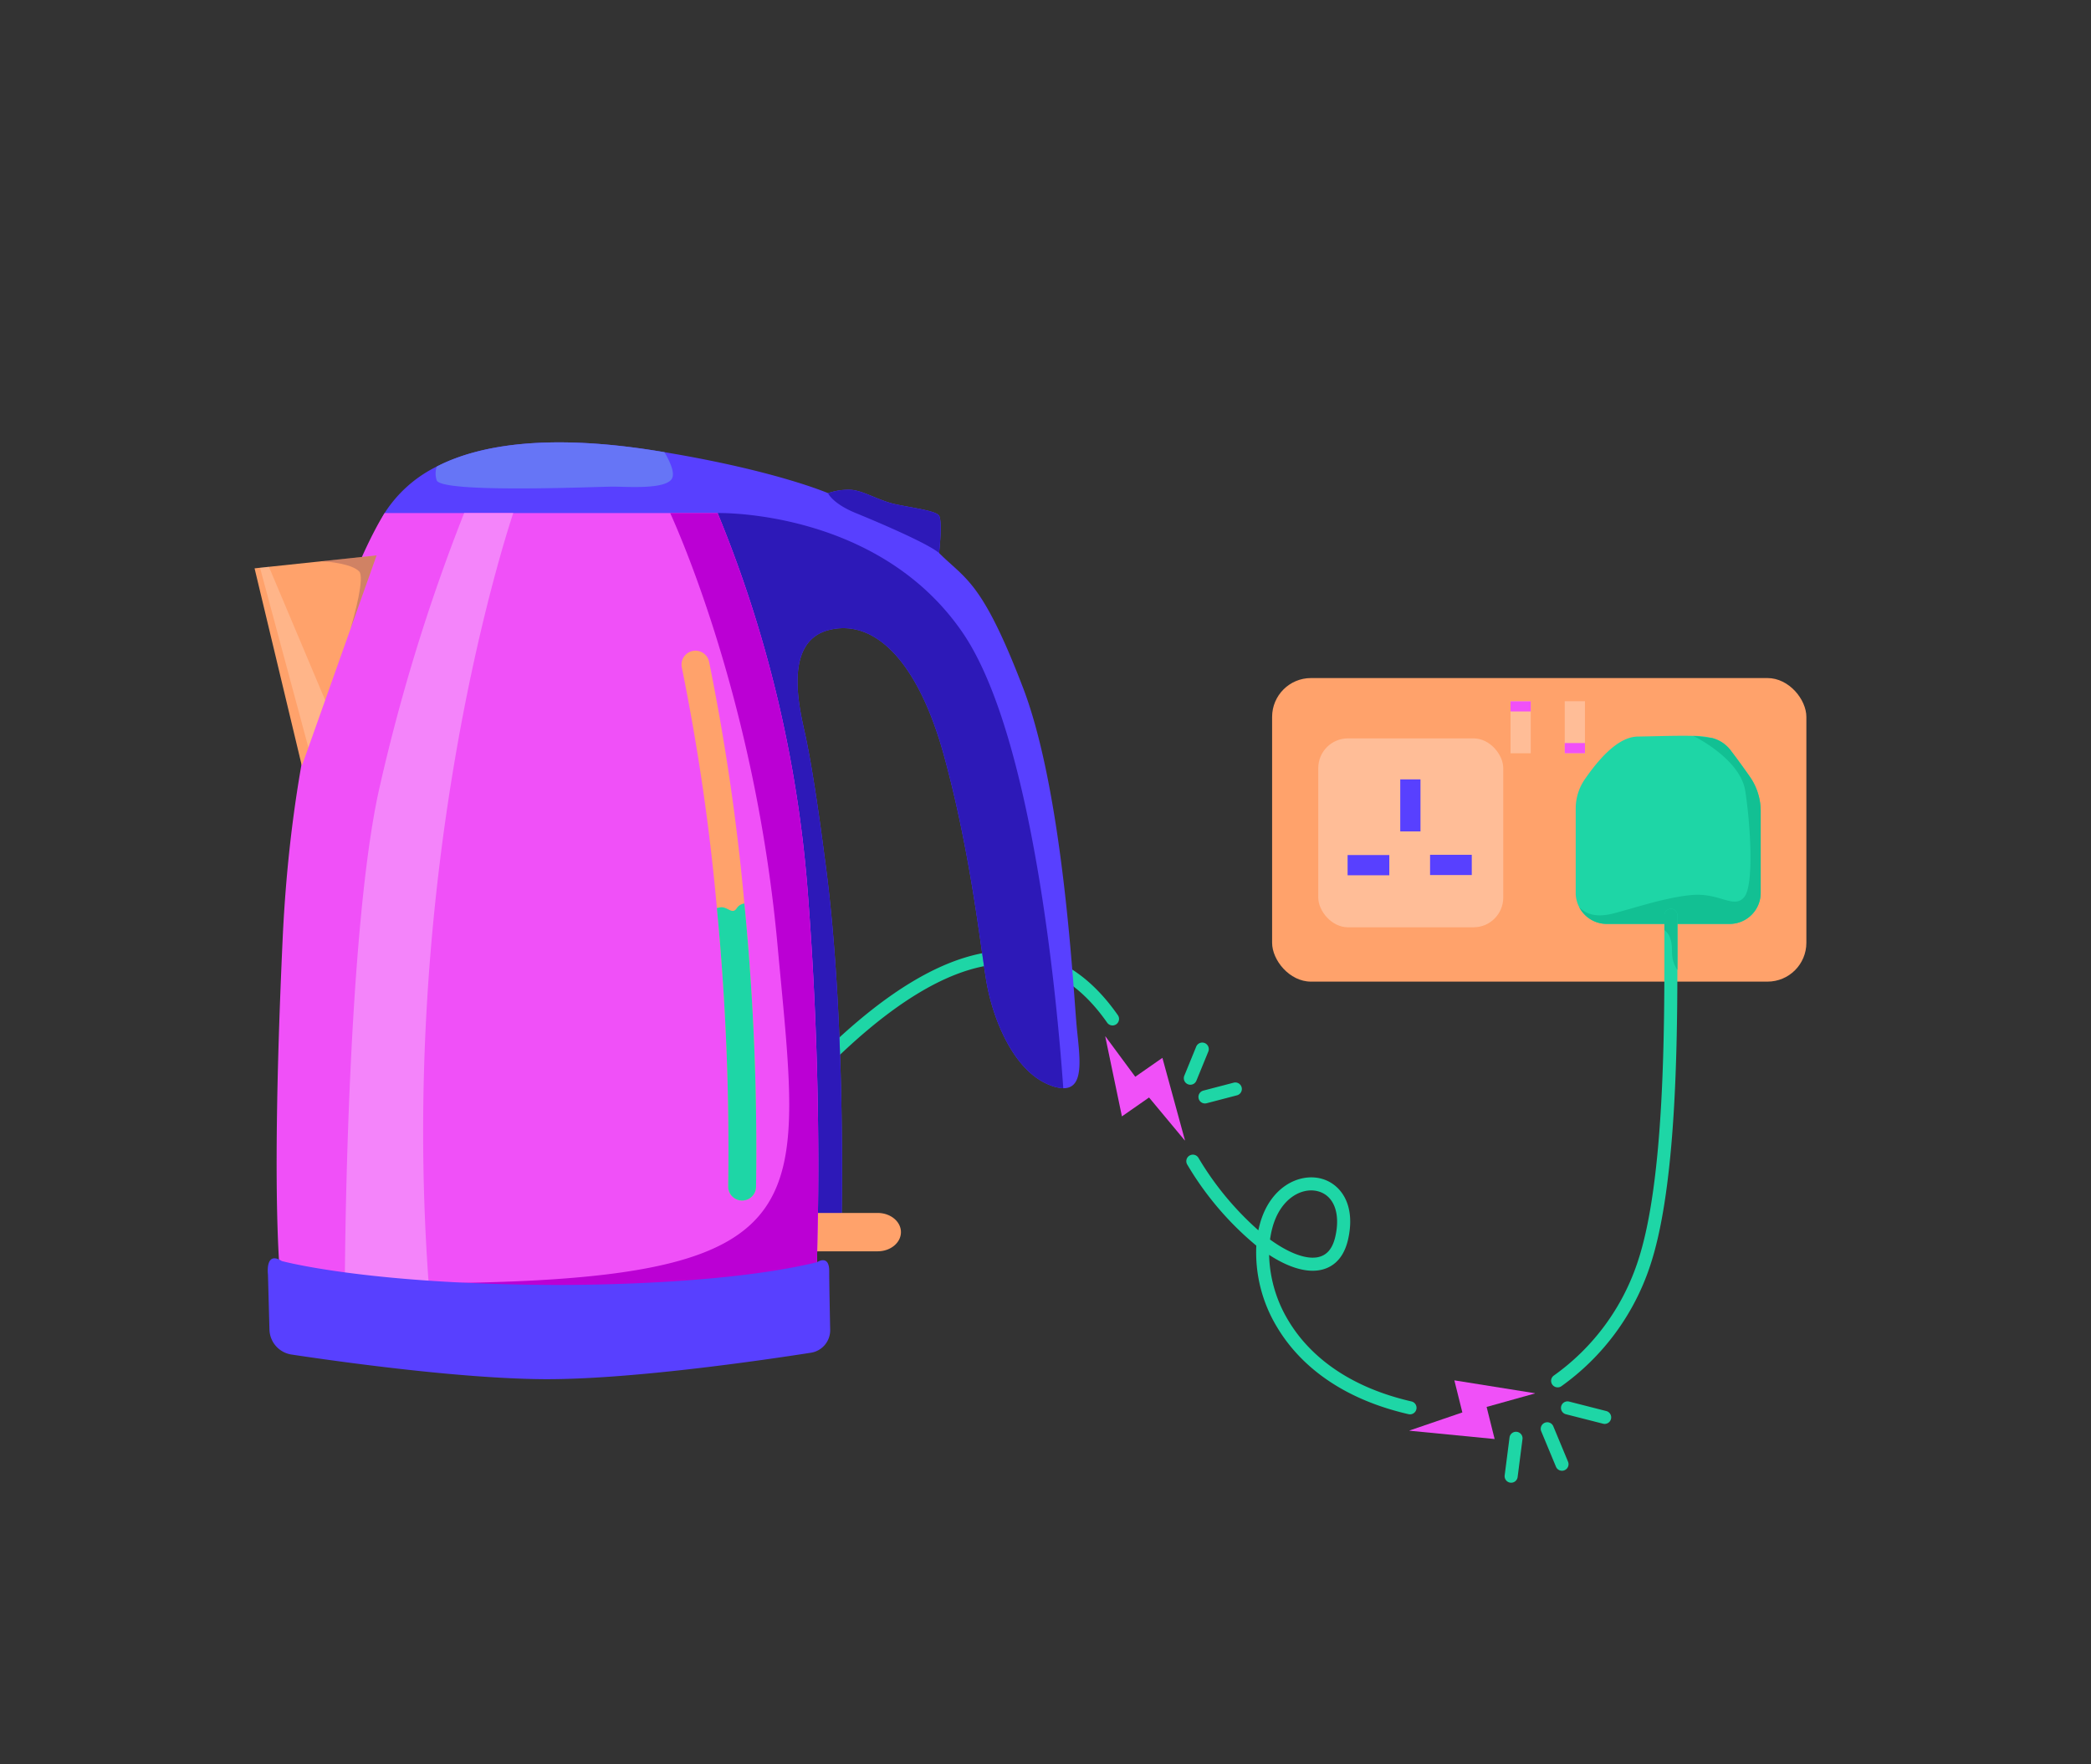 <svg xmlns="http://www.w3.org/2000/svg" viewBox="0 0 320 270" role="img" aria-labelledby="title-switching-point-cash" class="svg logo-benefit replaced-svg">
    <rect x="0" y="0" width="320" height="270" fill="#333333" stroke="none"/>
    <title id="title-switching-point-cash">A kettle plugged into an outlet</title>
    <g fill="#1ed6a6">
        <path d="m122.667 166.948a1 1 0 0 1 -.731-1.683c12.855-13.767 24.187-20.407 33.69-19.73 6 .426 11.198 3.731 15.449 9.822a1 1 0 0 1 -1.64 1.145c-3.889-5.572-8.582-8.59-13.951-8.971-8.873-.63-19.664 5.796-32.087 19.1a.997.997 0 0 1 -.73.318z"></path>
        <path d="m215.782 216.442a1.016 1.016 0 0 1 -.225-.025c-11.646-2.68-17.355-8.699-20.093-13.276a22.026 22.026 0 0 1 -3.201-12.516 47.474 47.474 0 0 1 -10.576-12.417 1 1 0 0 1 1.708-1.04 46.467 46.467 0 0 0 9.181 11.112q.1-.483.229-.957c1.543-5.658 5.957-7.812 9.326-6.97 2.969.744 5.41 3.92 4.171 9.337-.781 3.417-2.841 4.442-4.432 4.7-2.175.352-4.838-.52-7.649-2.353a20.367 20.367 0 0 0 2.958 10.076c2.539 4.244 7.866 9.832 18.825 12.354a1 1 0 0 1 -.223 1.975zm-21.419-26.752c2.852 2.067 5.41 3.015 7.187 2.726 1.452-.236 2.369-1.274 2.802-3.171.824-3.604-.239-6.333-2.708-6.952-2.447-.616-5.702 1.125-6.91 5.556a14.221 14.221 0 0 0 -.372 1.841z"></path>
        <path d="m239.044 225.076a1 1 0 0 1 -.924-.617l-2.254-5.421a1 1 0 1 1 1.847-.768l2.254 5.421a1.001 1.001 0 0 1 -.923 1.384z"></path>
        <path d="m231.263 226.906a.945.945 0 0 1 -.128-.008 1 1 0 0 1 -.865-1.119l.747-5.823a1 1 0 0 1 1.983.254l-.747 5.823a1 1 0 0 1 -.99.873z"></path>
    </g>
    <path d="m162.722 166.533a6.143 6.143 0 0 1 -2.085-.486c-5.62-2.187-8.741-10.302-9.679-15.82-.934-5.518-2.392-19.567-6.452-34.449s-10.822-21.128-17.691-19.358-4.554 11.662-3.646 15.717c1.454 6.481 3.015 18.928 3.015 18.928 3.407 24.373 2.592 56.784 2.592 56.784l-8.072-2.972-2.341-12.6-.004-.013-16.672-89.685s-49.706 6.861-42.824-4.068a19.86 19.86 0 0 1 7.974-7.112 25.623 25.623 0 0 1 2.759-1.224c8.195-3.096 19.175-3.049 30.769-1.194.358.056.712.115 1.062.175.085.013.171.03.256.043 17.141 2.844 25.043 6.272 25.043 6.272a9.463 9.463 0 0 1 3.262-.52c1.983 0 4.409 1.663 7.159 2.239 2.746.571 5.876.955 6.515 1.659s.051 5.778.051 5.778c4.059 4.059 6.55 4.217 12.835 20.582 6.281 16.365 7.735 46.998 8.255 52.2.444 4.434 1.185 9.171-2.081 9.125z" fill="#5840ff"></path>
    <path d="m162.721 166.535a6.146 6.146 0 0 1 -2.085-.486c-5.62-2.188-8.741-10.302-9.679-15.82-.934-5.518-2.392-19.567-6.452-34.449s-10.822-21.128-17.691-19.358-4.554 11.662-3.646 15.717c1.454 6.481 3.015 18.928 3.015 18.928 3.407 24.373 2.592 56.784 2.592 56.784l-8.072-2.972-2.341-12.6-.004-.013-8.541-93.753s24.523-.623 37.489 18.288c10.818 15.781 14.493 56.635 15.415 69.734z" fill="#2d19b8"></path>
    <path d="m143.712 84.627c-1.714-1.454-9.01-4.588-12.673-6.08-3.667-1.492-4.315-3.074-4.315-3.074a9.46 9.46 0 0 1 3.262-.52c1.983 0 4.409 1.663 7.159 2.239 2.746.571 5.876.955 6.515 1.659s.051 5.777.051 5.777z" fill="#2d19b8"></path>
    <path d="m102.932 73.002c-.524 1.991-6.925 1.467-9.129 1.467s-26.019 1.053-26.966-.942a3.358 3.358 0 0 1 0-2.128 25.623 25.623 0 0 1 2.759-1.224c8.195-3.096 19.175-3.049 30.769-1.194.358.056.712.115 1.062.175.085.013.171.03.256.043.806 1.356 1.492 2.874 1.249 3.804z" fill="#6675f6"></path>
    <path d="m123.273 185.623h11.049c1.964 0 3.555 1.314 3.555 2.935 0 1.621-1.592 2.935-3.555 2.935h-11.049c-2.251 0-3.935-1.705-3.483-3.525a3.46 3.46 0 0 1 3.483-2.345z" fill="#ffa26b"></path>
    <path d="m125.024 193.162-1.028 7.398-60.455-1.539-20.293-.516s-2.055-9.863 0-54.652c2.051-44.793 15.615-65.342 15.615-65.342h50.955a189.977 189.977 0 0 1 13.764 57.53 541.544 541.544 0 0 1 1.441 57.121z" fill="#f050f8"></path>
    <path d="m65.608 196.455-12.826-1.185s.2-51.104 5.13-73.993a286.349 286.349 0 0 1 13.12-42.764h7.513c-2.285 6.95-17.504 56.02-12.937 117.942z" fill="#f484fa"></path>
    <path d="m115.703 181.628a2.134 2.134 0 0 1 -2.132 2.098h-.034a2.139 2.139 0 0 1 -2.098-2.17 383.651 383.651 0 0 0 -1.731-42.589 335.957 335.957 0 0 0 -5.36-36.794 2.132 2.132 0 1 1 4.162-.93 339.469 339.469 0 0 1 5.407 37.024 387.987 387.987 0 0 1 1.787 43.361z" fill="#ffa26b"></path>
    <path d="m57.631 84.993-3.987 11.232a.015.015 0 0 0 -.004.013l-3.876 10.916-2.571 7.245-.998 2.806-7.236-30.228.832-.09.2-.021 1.164-.124 8.093-.857z" fill="#ffa26b"></path>
    <path d="m53.644 96.224c.64-2.2 2.183-7.876 1.322-8.775-1.13-1.181-4.695-1.497-5.718-1.565l8.383-.891z" fill="#180048" opacity=".2"></path>
    <path d="m49.764 107.153-2.571 7.244-7.403-27.511.201-.021 1.164-.124z" fill="#fff" opacity=".2"></path>
    <path d="m125.024 193.162-1.028 7.398-60.455-1.539c-9.138-1.326-9.841-2.392 7.325-2.699 55.368-.989 51.744-12.195 48.119-51.744-3.253-35.515-14.216-61.197-16.421-66.067h7.253a189.977 189.977 0 0 1 13.764 57.53 541.544 541.544 0 0 1 1.441 57.121z" fill="#bb00d4"></path>
    <path d="m43.119 192.98s12.504 3.439 40.266 3.65c0 0 25.76.399 41.636-3.466 0 0 1.88-1.263 1.88 1.339 0 1.643.084 6.003.146 8.996a3.481 3.481 0 0 1 -2.944 3.514c-7.606 1.188-27.925 4.147-41.009 4.046-12.779-.098-31.088-2.654-38.484-3.768a3.967 3.967 0 0 1 -3.374-3.817l-.229-8.453s-.456-3.663 2.111-2.043z" fill="#5840ff"></path>
    <path d="m115.703 181.628a2.134 2.134 0 0 1 -2.132 2.098h-.034a2.139 2.139 0 0 1 -2.098-2.17 383.651 383.651 0 0 0 -1.731-42.589c.166-.043.333-.077.494-.107 1.13-.205 1.846 1.232 2.567.102a1.608 1.608 0 0 1 1.147-.695 387.987 387.987 0 0 1 1.787 43.36z" fill="#1ed6a6"></path>
    <rect fill="#ffa26b" height="46.456" rx="5.946" width="81.762" x="194.679" y="103.766"></rect>
    <rect fill="#ffbd97" height="28.912" rx="4.547" width="28.309" x="201.743" y="112.995"></rect>
    <path d="m214.29 119.273h3.096v7.961h-3.096z" fill="#5840ff"></path>
    <path d="m207.876 129.207h3.096v6.381h-3.096z" fill="#5840ff" transform="matrix(0 -1 1 0 77.026 341.822)"></path>
    <path d="m220.497 129.171h3.096v6.381h-3.096z" fill="#5840ff" transform="matrix(0 -1 1 0 89.683 354.407)"></path>
    <path d="m269.451 124.143v12.505a4.757 4.757 0 0 1 -4.743 4.743h-18.824a4.746 4.746 0 0 1 -4.213-2.581 4.639 4.639 0 0 1 -.53-2.162v-12.931a7.872 7.872 0 0 1 1.407-4.482c1.877-2.707 4.917-6.474 8.082-6.517 2.731-.043 5.754-.162 8.509-.103a12.037 12.037 0 0 1 2.901.336 5.165 5.165 0 0 1 2.905 2.004c.949 1.233 1.992 2.687 2.834 3.889a9.215 9.215 0 0 1 1.672 5.3z" fill="#1ed6a6"></path>
    <path d="m231.166 107.311h3.095v7.964h-3.095z" fill="#ffbd97"></path>
    <path d="m239.462 107.311h3.095v7.96h-3.095z" fill="#ffbd97"></path>
    <path d="m231.166 107.319h3.095v1.553h-3.095z" fill="#f050f8"></path>
    <path d="m239.462 113.713h3.095v1.557h-3.095z" fill="#f050f8"></path>
    <path d="m269.451 124.143v12.505a4.757 4.757 0 0 1 -4.743 4.743h-18.824a4.746 4.746 0 0 1 -4.213-2.581c.96.988 2.423 1.66 5.051 1.024 2.869-.696 8.094-2.525 12.271-2.873s6.355 2.178 7.92.348c1.569-1.826.956-11.315.174-16.279-.782-4.96-7.948-8.414-7.948-8.414l2.901.336a5.165 5.165 0 0 1 2.905 2.004c.949 1.233 1.992 2.687 2.834 3.889a9.215 9.215 0 0 1 1.672 5.3z" fill="#12c093"></path>
    <path d="m222.57 211.24 12.325 1.972.005.034-7.391 2.062 1.225 4.912-13.02-1.27-.005-.036 8.085-2.765z" fill="#f050f8"></path>
    <path d="m182.168 166.002a1.001 1.001 0 0 1 -.925-1.379l1.816-4.44a1 1 0 1 1 1.851.757l-1.816 4.44a1.001 1.001 0 0 1 -.926.622z" fill="#1ed6a6"></path>
    <path d="m184.407 168.867a1 1 0 0 1 -.252-1.968l4.641-1.213a1 1 0 0 1 .506 1.935l-4.641 1.212a1.01 1.01 0 0 1 -.253.033z" fill="#1ed6a6"></path>
    <path d="m245.573 217.906a.986.986 0 0 1 -.248-.031l-5.689-1.45a1 1 0 0 1 .494-1.938l5.689 1.451a1 1 0 0 1 -.247 1.969z" fill="#1ed6a6"></path>
    <path d="m256.703 148.433c-.02 14.34-.44 34.24-4.22 45.41a36.769 36.769 0 0 1 -13.54 18.3.968.968 0 0 1 -.56.17.996.996 0 0 1 -.57-1.82 34.705 34.705 0 0 0 12.78-17.29c4.18-12.37 4.14-36.07 4.12-50.22v-2.9a1 1 0 0 1 2 0v2.89c0 1.7.01 3.53-.01 5.46z" fill="#1ed6a6"></path>
    <path d="m256.703 148.433a4.848 4.848 0 0 1 -.63-1.33c-.4-1.36.05-2.17-.55-3.73a2.411 2.411 0 0 0 -.81-1.03v-2.26a1 1 0 0 1 2 0v2.89c0 1.7.01 3.53-.01 5.46z" fill="#12c093"></path>
    <path d="m171.695 170.846-2.549-12.219.03-.017 4.561 6.171 4.153-2.894 3.452 12.618-.032.018-5.464-6.569z" fill="#f050f8"></path>
</svg>